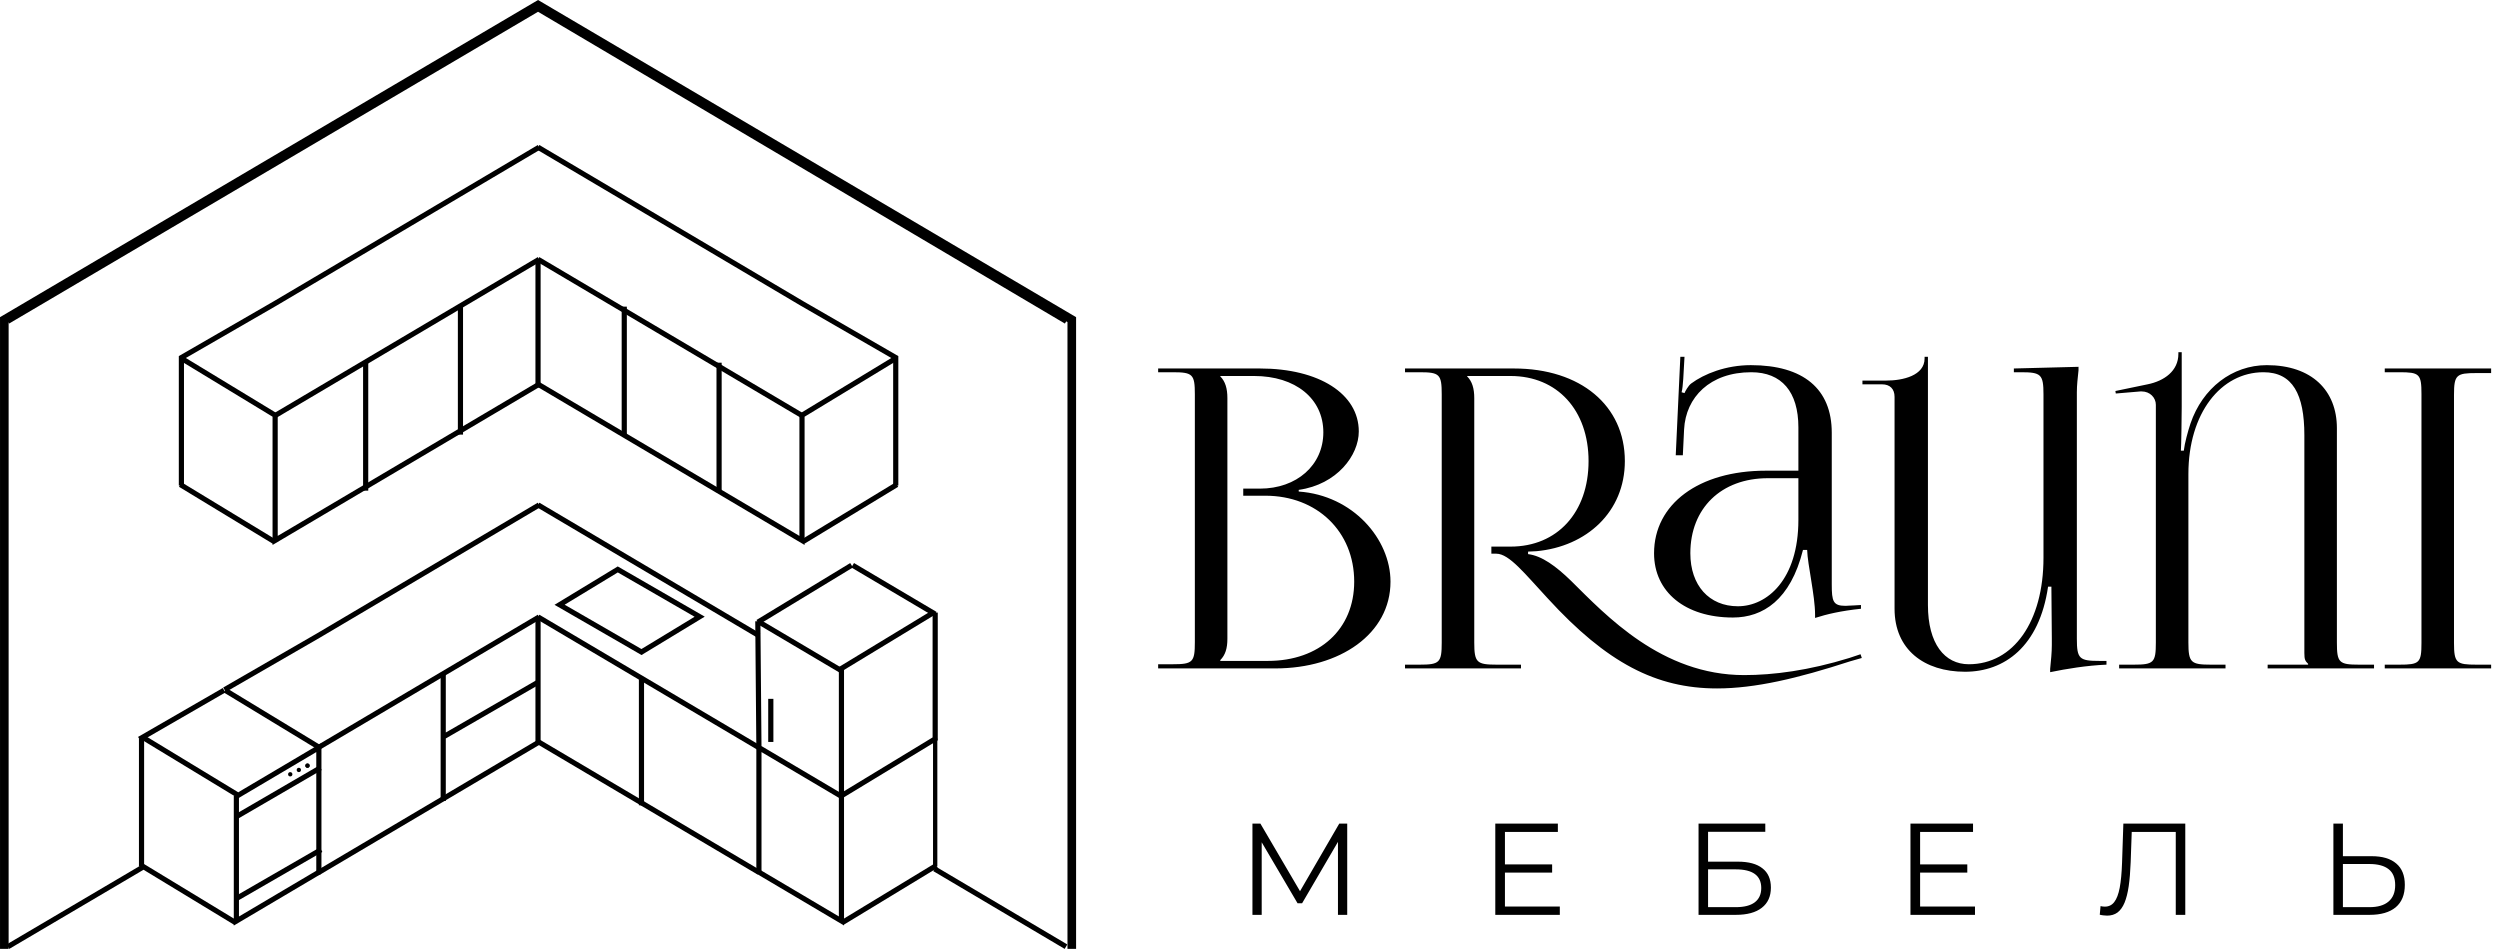 <?xml version="1.0" encoding="UTF-8"?> <svg xmlns="http://www.w3.org/2000/svg" width="434" height="165" viewBox="0 0 434 165" fill="none"><path d="M186.061 164.72V55.486L93.406 0.869L0.75 55.486V164.72" stroke="black" stroke-width="1.496"></path><path d="M1.379 55.852L93.405 1.609L185.057 55.852" stroke="black" stroke-width="0.748"></path><path d="M1.379 164.342L24.75 150.566M185.057 164.342L162.237 150.837" stroke="black" stroke-width="0.898"></path><path d="M93.402 25.559L139.228 52.68L155.501 62.075V84.291" stroke="black" stroke-width="0.898"></path><path d="M131.747 110.346L93.402 87.652" stroke="black" stroke-width="0.898"></path><path d="M162.348 128.197V150.413" stroke="black" stroke-width="0.748"></path><path d="M24.57 128.197V150.413" stroke="black" stroke-width="0.898"></path><path d="M38.973 119.741L55.246 110.346L93.59 87.652" stroke="black" stroke-width="0.898"></path><path d="M93.59 25.559L47.764 52.68L31.491 62.075V84.291" stroke="black" stroke-width="0.898"></path><path d="M93.402 45.018V67.233" stroke="black" stroke-width="0.898"></path><path d="M93.402 107.1V129.315" stroke="black" stroke-width="0.898"></path><path d="M79.934 53.232V75.448" stroke="black" stroke-width="0.898"></path><path d="M111.359 117.584V139.799" stroke="black" stroke-width="0.898"></path><path d="M76.942 116.83V127.938M76.942 139.045V127.938M76.942 127.938L93.402 118.435" stroke="black" stroke-width="0.898"></path><path d="M108.371 53.232V75.448" stroke="black" stroke-width="0.898"></path><path d="M63.48 62.963V85.178" stroke="black" stroke-width="0.898"></path><path d="M124.832 62.963V85.178" stroke="black" stroke-width="0.898"></path><path d="M93.402 45.018L139.228 72.139" stroke="black" stroke-width="0.898"></path><path d="M131.747 129.793L93.402 107.1" stroke="black" stroke-width="0.898"></path><path d="M146.075 138.25L131.749 129.772M131.749 129.772V151.469M131.749 129.772L131.559 107.85" stroke="black" stroke-width="0.898"></path><path d="M41.029 138.254L55.355 129.775V151.473" stroke="black" stroke-width="0.898"></path><path d="M145.885 116.328L131.559 107.85" stroke="black" stroke-width="0.898"></path><path d="M162.349 106.608L148.023 98.129" stroke="black" stroke-width="0.898"></path><path d="M24.194 128.315L38.895 119.828" stroke="black" stroke-width="0.898"></path><path d="M41.032 141.774L55.621 133.287" stroke="black" stroke-width="0.898"></path><path d="M41.034 155.993L55.734 147.506" stroke="black" stroke-width="0.898"></path><path d="M55.246 129.793L93.59 107.1" stroke="black" stroke-width="0.898"></path><path d="M93.59 45.018L47.764 72.139" stroke="black" stroke-width="0.898"></path><path d="M93.402 66.697L139.228 93.819V72.089L155.501 62.207" stroke="black" stroke-width="0.898"></path><path d="M111.36 113.193L97.144 104.985L107.245 98.852L121.46 107.059L111.36 113.193Z" stroke="black" stroke-width="0.898"></path><path d="M131.747 151.438L93.402 128.744" stroke="black" stroke-width="0.898"></path><path d="M146.074 138.15V159.88L131.559 151.289M146.074 138.15L162.347 128.268V106.346M146.074 138.15V116.072" stroke="black" stroke-width="0.898"></path><path d="M41.035 138.162V159.892L55.551 151.301" stroke="black" stroke-width="0.898"></path><path d="M55.246 151.5L93.59 128.807" stroke="black" stroke-width="0.898"></path><path d="M93.59 66.697L47.764 93.819V72.089L31.491 62.207" stroke="black" stroke-width="0.898"></path><path d="M139.422 94.005L155.695 84.123" stroke="black" stroke-width="0.898"></path><path d="M146.266 160.138L162.539 150.256" stroke="black" stroke-width="0.898"></path><path d="M40.844 160.138L24.571 150.256" stroke="black" stroke-width="0.898"></path><path d="M145.777 116.228L162.05 106.346" stroke="black" stroke-width="0.898"></path><path d="M41.141 137.935L24.868 128.053" stroke="black" stroke-width="0.898"></path><path d="M131.559 108.011L147.831 98.129" stroke="black" stroke-width="0.898"></path><path d="M55.355 129.71L39.083 119.828" stroke="black" stroke-width="0.898"></path><path d="M47.578 94.005L31.305 84.123" stroke="black" stroke-width="0.898"></path><circle cx="53.379" cy="132.918" r="0.375" fill="black"></circle><circle cx="53.379" cy="132.918" r="0.375" fill="black"></circle><circle cx="51.879" cy="133.662" r="0.375" fill="black"></circle><circle cx="50.387" cy="134.416" r="0.375" fill="black"></circle><path d="M133.812 121.32V128.802" stroke="black" stroke-width="0.898"></path><path d="M211.844 114.734H220.099C229.079 114.734 235.09 109.23 235.09 100.974C235.09 92.284 228.645 86.056 219.665 86.056H215.827V84.825H218.723C225.096 84.825 229.731 80.77 229.731 75.049C229.731 69.183 224.879 65.272 217.71 65.272H211.844V65.345C212.713 66.214 213.075 67.445 213.075 69.11V110.895C213.075 112.561 212.713 113.72 211.844 114.589V114.734ZM201.054 116.037V115.313H203.588C207.064 115.313 207.426 114.951 207.426 111.475V68.459C207.426 64.983 207.064 64.62 203.588 64.62H201.054V63.969H218.723C229.007 63.969 235.886 68.386 235.886 74.904C235.886 79.032 232.121 84.101 225.458 85.042V85.332C234.873 85.984 241.39 93.588 241.39 100.974C241.39 110.026 232.628 116.037 221.403 116.037H201.054ZM312.2 81.711V74.18C312.2 68.024 309.303 64.62 304.017 64.62C296.848 64.62 292.647 68.966 292.358 74.542L292.14 79.032H290.909L291.706 61.941H292.43L292.213 65.779C292.14 66.793 292.068 67.59 291.923 68.097L292.43 68.241C292.503 68.024 293.082 66.938 293.589 66.576C295.834 64.91 299.599 63.389 303.945 63.389C313.069 63.389 317.994 67.517 317.994 75.121V101.481C317.994 104.378 318.211 105.174 320.383 105.174C320.818 105.174 321.252 105.102 321.832 105.102L323.063 105.03V105.681C319.587 106.043 317.125 106.623 315.097 107.275V106.695C315.097 103.436 313.793 98.005 313.721 95.47H312.997C310.824 104.161 306.045 107.202 300.831 107.202C292.575 107.202 287.144 102.785 287.144 96.05C287.144 87.504 294.892 81.711 306.552 81.711H312.2ZM312.2 83.015H306.914C298.803 83.015 293.444 88.229 293.444 96.05C293.444 101.626 296.703 105.247 301.7 105.247C306.769 105.247 312.2 100.612 312.2 90.256V83.015ZM243.91 116.037V115.385H246.445C249.921 115.385 250.283 115.023 250.283 111.547V68.459C250.283 64.983 249.921 64.62 246.445 64.62H243.91V63.969H262.811C274.398 63.969 282.074 70.414 282.074 80.045C282.074 88.88 275.412 94.891 266.722 95.688L265.273 95.76V96.195C267.663 96.484 270.125 98.295 272.732 100.829C278.816 106.84 288.447 117.196 302.786 117.196C307.855 117.196 314.011 116.399 321.035 114.227L322.99 113.575L323.208 114.227L321.18 114.806C312.055 117.775 304.669 119.513 298.079 119.513C287.506 119.513 278.96 115.096 268.677 103.871C264.767 99.671 262.015 96.122 259.77 96.122H258.901V94.891H262.232C270.343 94.891 275.774 88.953 275.774 80.045C275.774 71.21 270.343 65.272 262.232 65.272H254.7V65.345C255.569 66.214 255.932 67.445 255.932 69.11V111.547C255.932 115.023 256.366 115.385 259.842 115.385H264.042V116.037H243.91ZM365.684 114.734V115.385C362.208 115.53 358.731 116.11 355.907 116.689V116.11C356.052 114.661 356.197 113.285 356.197 111.982V110.823C356.197 109.013 356.124 103.509 356.124 102.133V101.843H355.545C354.024 112.271 347.941 116.616 341.134 116.616C334.037 116.616 328.895 112.778 328.895 105.681V68.893C328.895 67.517 328.099 66.721 326.723 66.721H323.319V66.069H327.447C330.344 66.069 334.109 65.2 334.109 62.231V61.941H334.689V68.097V105.03C334.689 111.764 337.585 115.313 341.786 115.313C349.534 115.313 354.748 107.926 354.748 96.846V68.459C354.748 64.983 354.314 64.62 350.838 64.62H349.607V63.969L360.832 63.679V64.258C360.687 65.707 360.542 66.793 360.542 68.097V110.895C360.542 114.371 360.976 114.734 364.452 114.734H365.684ZM367.883 116.037V115.385H370.418C373.894 115.385 374.256 115.023 374.256 111.547V70.269C374.256 69.038 373.242 67.952 371.794 67.952C371.721 67.952 371.649 67.952 371.577 67.952L367.304 68.314L367.232 67.879L372.808 66.721C375.704 66.141 378.167 64.403 378.167 61.434V61.144H378.746V70.631C378.746 71.79 378.674 77.583 378.601 78.235H379.108C379.253 76.931 379.832 74.831 380.267 73.528C382.367 67.372 387.509 63.389 393.519 63.389C401.34 63.389 405.685 67.807 405.685 74.324V111.547C405.685 115.023 406.047 115.385 409.524 115.385H412.131V116.037H393.664V115.385H400.689V115.241C400.182 114.734 400.037 114.516 400.037 113.358V75.555C400.037 68.459 398.009 64.62 392.94 64.62C385.553 64.62 379.905 71.717 379.905 82.29V111.547C379.905 115.023 380.339 115.385 383.815 115.385H386.35V116.037H367.883ZM413.993 116.037V115.385H416.528C420.004 115.385 420.366 115.096 420.366 111.62V68.386C420.366 64.91 420.004 64.62 416.528 64.62H413.993V63.969H432.46V64.765H429.925C426.449 64.765 426.014 65.055 426.014 68.531V111.62C426.014 115.096 426.449 115.385 429.925 115.385H432.46V116.037H413.993Z" fill="black"></path><path d="M217.424 158.818V142.977H218.805L226.047 155.333H225.322L232.496 142.977H233.877V158.818H232.27V145.489H232.655L226.047 156.804H225.254L218.601 145.489H219.031V158.818H217.424ZM261.076 150.06H269.45V151.486H261.076V150.06ZM261.257 157.37H270.785V158.818H259.583V142.977H270.445V144.425H261.257V157.37ZM294.868 158.818V142.977H306.455V144.403H296.52V149.585H301.702C303.573 149.585 304.991 149.97 305.957 150.739C306.937 151.494 307.428 152.61 307.428 154.089C307.428 155.612 306.9 156.782 305.844 157.596C304.803 158.411 303.301 158.818 301.34 158.818H294.868ZM296.52 157.483H301.317C302.781 157.483 303.882 157.204 304.621 156.646C305.376 156.073 305.753 155.243 305.753 154.156C305.753 151.999 304.274 150.92 301.317 150.92H296.52V157.483ZM333.149 150.06H341.523V151.486H333.149V150.06ZM333.33 157.37H342.858V158.818H331.656V142.977H342.518V144.425H333.33V157.37ZM365.787 158.954C365.575 158.954 365.372 158.939 365.176 158.909C364.979 158.894 364.761 158.856 364.519 158.796L364.655 157.302C364.912 157.362 365.161 157.393 365.402 157.393C366.081 157.393 366.624 157.129 367.031 156.601C367.454 156.057 367.771 155.228 367.982 154.111C368.193 152.98 368.329 151.531 368.389 149.766L368.615 142.977H379.365V158.818H377.713V143.973L378.143 144.425H369.679L370.086 143.95L369.883 149.721C369.822 151.305 369.709 152.678 369.543 153.84C369.377 154.986 369.136 155.944 368.819 156.714C368.502 157.468 368.095 158.034 367.597 158.411C367.099 158.773 366.496 158.954 365.787 158.954ZM411.708 148.635C413.578 148.635 415.004 149.057 415.985 149.902C416.98 150.732 417.478 151.969 417.478 153.613C417.478 155.318 416.95 156.616 415.894 157.506C414.838 158.381 413.329 158.818 411.368 158.818H405.077V142.977H406.729V148.635H411.708ZM411.323 157.483C412.786 157.483 413.895 157.159 414.65 156.51C415.419 155.861 415.804 154.911 415.804 153.659C415.804 152.406 415.427 151.486 414.672 150.898C413.918 150.294 412.801 149.992 411.323 149.992H406.729V157.483H411.323Z" fill="black"></path></svg> 